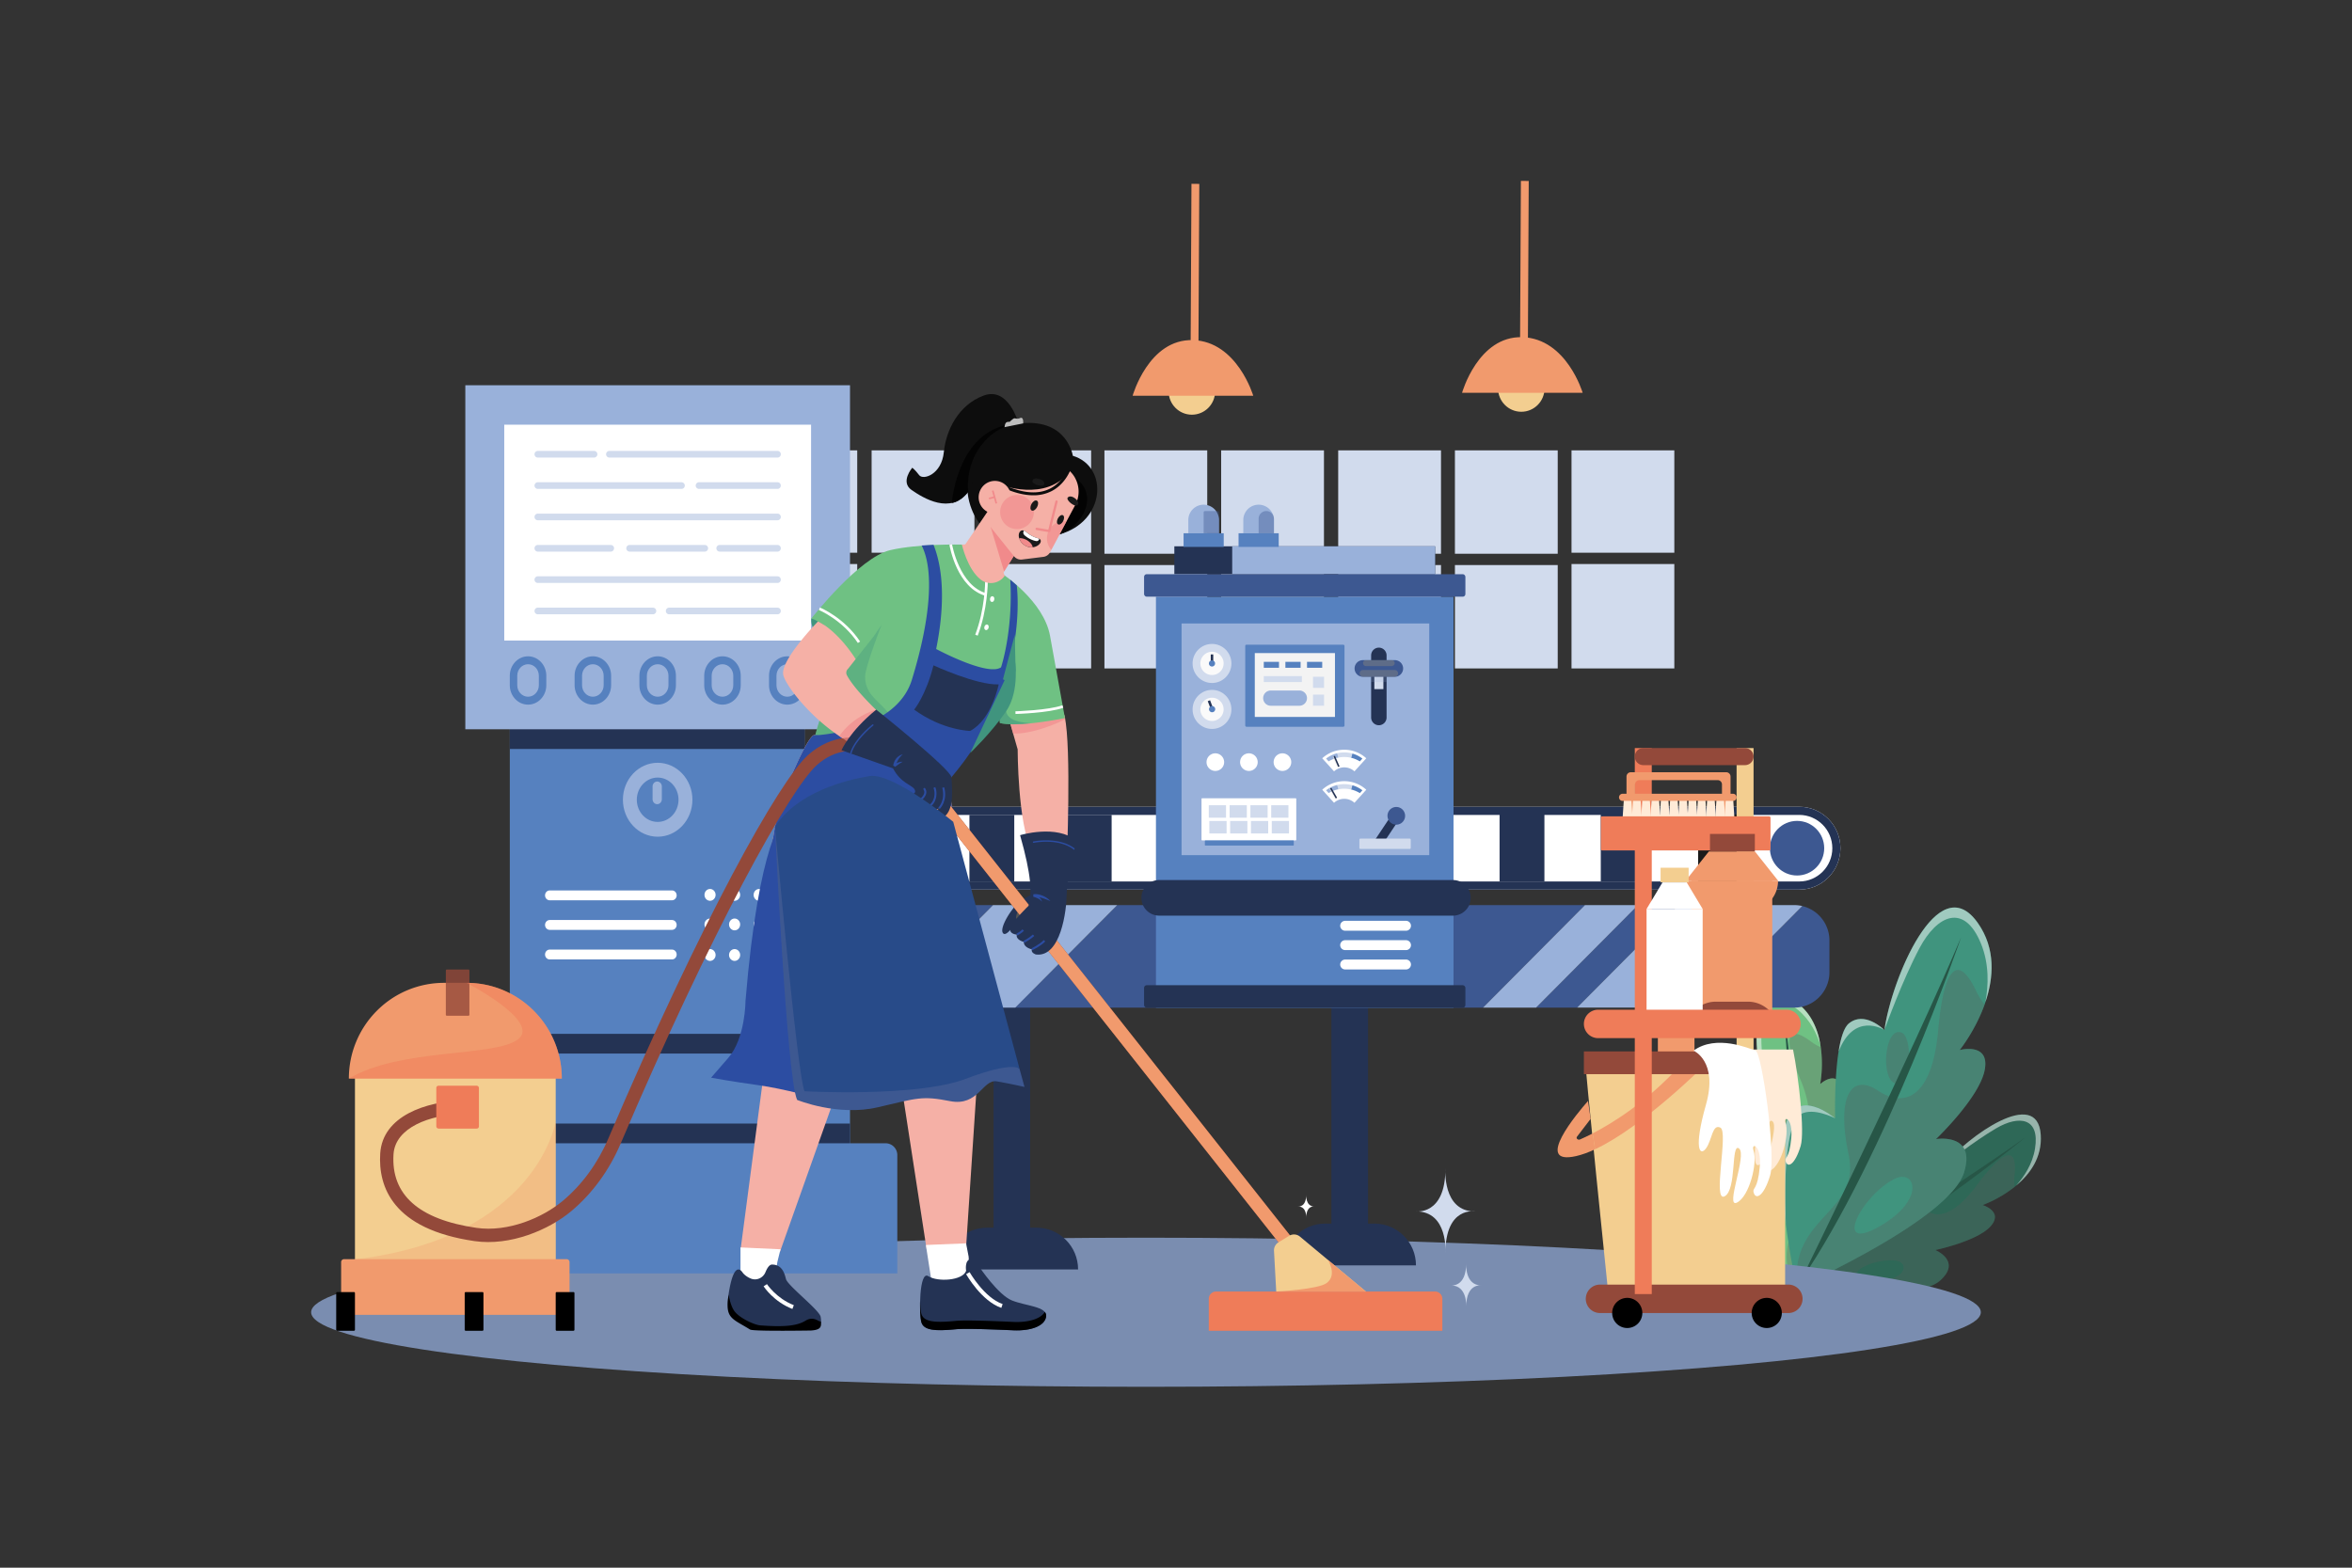 <?xml version="1.0" encoding="utf-8"?>
<svg xmlns="http://www.w3.org/2000/svg" viewBox="0 0 4680 3120">
  <rect x="0" y="0" width="4680" height="3120" fill="#333333" stroke="none"/>
  <g data-name="10">
    <rect data-name="10" fill="#fff" height="3120" opacity="0" width="4680"/>
    <path d="M3607.36,2478.15c-14,31-25.73,61.65-33.39,84.68,0,0,233.5,32.32,286.11-14,44.27-39-9.22-61-9.22-61s82.91-17.33,109.76-47c26.24-29-13.6-41.89-15.51-42.53a244.13,244.13,0,0,0,63.56-36.19c.92-.81,1.89-1.59,2.85-2.38,27.39-22.75,52.14-56.12,49.14-101.19-6.43-97-145.72,4-191.25,59.35a.85.85,0,0,0-.15.13.24.24,0,0,1-.05-.09c-.63-2.58-10-38-37.79-34.37-9.11,1.15-21.14,12-33.31,26.3-26.3,30.8-53.28,77.64-53.28,77.64l0-.06c-.83-2.54-22.73-66.74-63.14-30.23C3656.5,2379.9,3629.23,2429.52,3607.36,2478.15Z" fill="#2e6857"/>
    <path d="M3574,2562.83s233.5,32.32,286.11-14c44.27-39-9.22-61-9.22-61s82.91-17.33,109.76-47c26.24-29-13.6-41.89-15.51-42.53a244.13,244.13,0,0,0,63.56-36.19,88.2,88.2,0,0,1-.18-22.86c5.82-54.44-17.15-58.22-74.58,19s-98.46,68.65-117.12,27.91-53.94-25.63-82.51,55S3618.51,2470,3574,2562.83Zm197.67-54c30.77,3.83,19.26,45.22-49.44,39.21S3724.8,2503,3771.64,2508.85Z" fill="#5c5c5c" opacity=".3" style="mix-blend-mode:multiply"/>
    <path d="M3887.84,2333.53c11,13.42-26.5,72.07-44,57.69S3871.3,2313.38,3887.84,2333.53Z" fill="#5c5c5c" opacity=".3" style="mix-blend-mode:multiply"/>
    <path d="M3869.41,2317.85c3.4-2.71,58.41-46.41,102.65-72.32,45.68-26.71,87.23-21.08,77.19,40.52-5,31-22,56.25-37.73,73.64,27.39-22.75,52.14-56.12,49.14-101.19C4054.23,2161.47,3914.94,2262.49,3869.41,2317.85Z" fill="#fff" opacity=".5"/>
    <path d="M3831.42,2283.52c-9.11,1.15-21.14,12-33.31,26.3,47.69-36.21,69.84,5.59,71.1,8.07C3868.58,2315.31,3859.21,2279.91,3831.42,2283.52Z" fill="#fff" opacity=".5"/>
    <path d="M3607.36,2478.15c40.76-73.52,79-122.24,99.26-121.32s37.41,29.43,38.19,30.57c-.83-2.54-22.73-66.74-63.14-30.23C3656.5,2379.9,3629.23,2429.52,3607.36,2478.15Z" fill="#fff" opacity=".5"/>
    <path d="M4030.17,2263.49s-253.12,208-447.08,294C3583.09,2557.49,3888.3,2365,4030.17,2263.49Z" fill="#275647"/>
    <path d="M3519.5,2491c19.55,27.82,39.85,53.52,55.72,71.82,0,0,145.85-186.25,132.7-255.36-11.07-58.15-57-22.86-57-22.86s27.08-80.71,15.24-119c-11.57-37.42-42.81-9.39-44.32-8.06a247.38,247.38,0,0,0,1.12-73.45c-.22-1.21-.41-2.45-.6-3.68-5.65-35.27-21.75-73.63-61.92-93.83-86.45-43.51-70.29,128.45-45.86,196a.74.74,0,0,0,0,.19.14.14,0,0,1-.1,0c-2.53-.76-37.63-10.54-48.59,15.4-3.62,8.49-.43,24.41,5.7,42.2,13.11,38.41,39.63,85.52,39.63,85.52l-.07,0c-2.59-.56-68.72-14-57.87,39.5C3460.11,2398.69,3488.86,2447.45,3519.5,2491Z" fill="#6fc183"/>
    <path d="M3575.22,2562.84s145.85-186.25,132.7-255.36c-11.07-58.15-57-22.86-57-22.86s27.08-80.71,15.24-119c-11.57-37.42-42.81-9.39-44.32-8.06a247.38,247.38,0,0,0,1.12-73.45,87.78,87.78,0,0,1-19.7-11.41c-43.73-32.59-58.6-14.57-21.41,74.34s9.06,120.16-35.31,115.74-49.27,33.83,5.44,99.42S3518.13,2477.22,3575.22,2562.84Zm69.23-188.35c24.21-19.49,45.63,17.69-6.6,63S3607.56,2404.12,3644.45,2374.49Z" fill="#5c5c5c" opacity=".3" style="mix-blend-mode:multiply"/>
    <path d="M3537.38,2174.5c17.07-2.77,48.39,59.45,27.22,67.34S3511.73,2178.65,3537.38,2174.5Z" fill="#5c5c5c" opacity=".3" style="mix-blend-mode:multiply"/>
    <path d="M3514.6,2182.56c-.59-4.32-10.25-74.16-10.07-125.66.19-53.15,26-86.35,73.79-46.47,24,20,37.09,47.57,44.06,70-5.65-35.27-21.75-73.63-61.92-93.83C3474,1943.08,3490.17,2115,3514.6,2182.56Z" fill="#fff" opacity=".5"/>
    <path d="M3466,2198.15c-3.62,8.49-.43,24.41,5.7,42.2-6.92-59.68,40.12-57.76,42.89-57.6C3512,2182,3476.91,2172.21,3466,2198.15Z" fill="#fff" opacity=".5"/>
    <path d="M3519.5,2491c-42.43-72.56-64.86-130.39-53.83-147.49s44.17-17.58,45.54-17.68c-2.59-.56-68.72-14-57.87,39.5C3460.11,2398.69,3488.86,2447.45,3519.5,2491Z" fill="#fff" opacity=".5"/>
    <path d="M3549.32,2015.57s50.35,324.87,25.94,536.65C3575.26,2552.22,3564.56,2190,3549.32,2015.57Z" fill="#275647"/>
    <path d="M3553.5,2436.41c6.07,47.56,14.46,93,22.19,126.25,0,0,303.43-134.8,332.4-229.43,24.37-79.64-55.86-66.23-55.86-66.23s86.59-82.38,97-137.84c10.15-54.2-47.07-40.07-49.81-39.41,2.34-3,31.59-40.28,49.55-90.58.51-1.66,1.09-3.32,1.67-5,16.09-47.61,21.23-106-15.47-157.73-79-111.45-171.61,113.06-185.49,213.21a.82.82,0,0,0-.08.26.2.2,0,0,1-.13-.07c-2.65-2.62-39.87-38.06-70.5-13.09-10.08,8.16-16.54,30.06-20.59,56.25-8.88,56.45-6.8,132.61-6.8,132.61l-.07-.07c-2.86-2.42-76.24-63.05-97.84,10.71C3540.2,2282.22,3544,2361.91,3553.5,2436.41Z" fill="#40947e"/>
    <path d="M3575.69,2562.66s303.43-134.8,332.4-229.43c24.37-79.64-55.86-66.23-55.86-66.23s86.59-82.38,97-137.84c10.15-54.2-47.07-40.07-49.81-39.41,2.34-3,31.59-40.28,49.55-90.58a123.8,123.8,0,0,1-17-27.25c-33-69.53-63.3-57-75.36,78.21s-67.52,155.4-119.79,120.47-83.43,9.37-58.42,127.21S3560.85,2418.34,3575.69,2562.66Zm193-215.88c43-22.31,64.34,41.14-29.32,94.22S3703.28,2380.67,3768.71,2346.78Z" fill="#5c5c5c" opacity=".3" style="mix-blend-mode:multiply"/>
    <path d="M3783.25,2054.77c23,7.88,21.19,106-10.3,101.78S3748.65,2042.92,3783.25,2054.77Z" fill="#5c5c5c" opacity=".3" style="mix-blend-mode:multiply"/>
    <path d="M3749.66,2049.68c2.09-5.77,35.87-99,69.85-162.9,35.1-66,89-90.08,122.22-8.83,16.7,40.83,14.91,83.75,8.89,116.25,16.09-47.61,21.23-106-15.47-157.73C3856.2,1725,3763.54,1949.53,3749.66,2049.68Z" fill="#fff" opacity=".5"/>
    <path d="M3679,2036.78c-10.08,8.16-16.54,30.06-20.59,56.25,30.53-78.79,87.76-45.19,91.09-43.16C3746.8,2047.25,3709.58,2011.81,3679,2036.78Z" fill="#fff" opacity=".5"/>
    <path d="M3553.5,2436.41c-5.18-118.35,4.86-205.13,29.79-219.08s66.43,7.45,68.2,8.24c-2.86-2.42-76.24-63.05-97.84,10.71C3540.2,2282.22,3544,2361.91,3553.5,2436.41Z" fill="#fff" opacity=".5"/>
    <path d="M3902.3,1865.1s-150.4,437.3-319.6,684.38C3582.7,2549.48,3806.89,2092.07,3902.3,1865.1Z" fill="#275647"/>
    <ellipse cx="2280.28" cy="2611.63" fill="#7a8db0" rx="1661.18" ry="148.37"/>
    <rect fill="#d1dbed" height="203.71" width="204.55" x="3126.99" y="896.31"/>
    <rect fill="#d1dbed" height="207.8" width="204.55" x="3126.99" y="1122.52"/>
    <rect fill="#d1dbed" height="205.75" width="204.55" x="2895" y="896.31"/>
    <rect fill="#d1dbed" height="205.75" width="204.55" x="2895" y="1124.57"/>
    <rect fill="#d1dbed" height="205.75" width="204.55" x="2662.75" y="896.31"/>
    <rect fill="#d1dbed" height="205.75" width="204.55" x="2662.75" y="1124.57"/>
    <rect fill="#d1dbed" height="205.75" width="204.55" x="2429.86" y="896.31"/>
    <rect fill="#ccc" height="205.75" width="204.55" x="2429.86" y="1124.57"/>
    <rect fill="#d1dbed" height="205.75" width="204.55" x="2197.61" y="896.31"/>
    <rect fill="#d1dbed" height="205.75" width="204.55" x="2197.61" y="1124.57"/>
    <rect fill="#d1dbed" height="203.71" width="204.55" x="1966.6" y="896.31"/>
    <rect fill="#d1dbed" height="207.8" width="204.55" x="1966.6" y="1122.52"/>
    <rect fill="#d1dbed" height="203.71" width="204.55" x="1734.35" y="896.31"/>
    <rect fill="#ccc" height="207.8" width="204.55" x="1734.35" y="1122.52"/>
    <rect fill="#d1dbed" height="203.71" width="204.55" x="1501.16" y="896.31"/>
    <rect fill="#d1dbed" height="207.8" width="204.55" x="1501.16" y="1122.52"/>
    <g data-name="5">
      <rect fill="#5681bf" height="1135.87" width="586.54" x="1014.43" y="1029.6"/>
      <rect fill="#243354" height="107.9" width="586.54" x="1014.43" y="2057.57"/>
      <path d="M1691.34,2189.93v132.48H925.89V2189.93c0-51.43,39.2-93.12,87.56-93.12h590.34C1652.15,2096.81,1691.34,2138.5,1691.34,2189.93Z" fill="#5681bf"/>
      <rect fill="#243354" height="86.32" width="765.45" x="925.89" y="2236.1"/>
      <path d="M855.29,2275.33H1762a23.46,23.46,0,0,1,23.46,23.46v235.5a0,0,0,0,1,0,0H831.83a0,0,0,0,1,0,0v-235.5A23.46,23.46,0,0,1,855.29,2275.33Z" fill="#5681bf"/>
      <rect fill="#243354" height="461.02" width="586.54" x="1014.43" y="1029.6"/>
      <rect fill="#99b1da" height="684.66" width="765.45" x="925.89" y="766.72"/>
      <rect fill="#fff" height="429.63" width="610.52" x="1003.36" y="845.19"/>
      <path d="M1547.48,910.66H1212.17a6.63,6.63,0,0,1,0-13.23h335.31a6.63,6.63,0,0,1,0,13.23Z" fill="#d1dbed"/>
      <path d="M1182.44,910.66H1069.76a6.63,6.63,0,0,1,0-13.23h112.68a6.63,6.63,0,0,1,0,13.23Z" fill="#d1dbed"/>
      <path d="M1547.48,973h-157a6.63,6.63,0,0,1,0-13.23h157a6.63,6.63,0,0,1,0,13.23Z" fill="#d1dbed"/>
      <path d="M1356.44,973H1069.76a6.63,6.63,0,0,1,0-13.23h286.68a6.63,6.63,0,0,1,0,13.23Z" fill="#d1dbed"/>
      <path d="M1547.48,1035.43H1069.76a6.63,6.63,0,0,1,0-13.23h477.72a6.63,6.63,0,0,1,0,13.23Z" fill="#d1dbed"/>
      <path d="M1547.48,1097.81H1431.63a6.63,6.63,0,0,1,0-13.23h115.85a6.63,6.63,0,0,1,0,13.23Z" fill="#d1dbed"/>
      <path d="M1402.78,1097.81H1252.39a6.63,6.63,0,0,1,0-13.23h150.39a6.63,6.63,0,0,1,0,13.23Z" fill="#d1dbed"/>
      <path d="M1215.67,1097.81H1069.76a6.63,6.63,0,0,1,0-13.23h145.91a6.63,6.63,0,0,1,0,13.23Z" fill="#d1dbed"/>
      <path d="M1547.48,1160.2H1069.76a6.63,6.63,0,0,1,0-13.23h477.72a6.63,6.63,0,0,1,0,13.23Z" fill="#d1dbed"/>
      <path d="M1547.48,1222.58h-216.4a6.63,6.63,0,0,1,0-13.23h216.4a6.63,6.63,0,0,1,0,13.23Z" fill="#d1dbed"/>
      <path d="M1299.6,1222.58H1069.76a6.63,6.63,0,0,1,0-13.23H1299.6a6.63,6.63,0,0,1,0,13.23Z" fill="#d1dbed"/>
      <path d="M1308.62,1665.22c-38.14,0-69.17-33-69.17-73.57s31-73.57,69.17-73.57,69.17,33,69.17,73.57S1346.76,1665.22,1308.62,1665.22Zm0-117.71c-22.88,0-41.5,19.8-41.5,44.14s18.62,44.14,41.5,44.14,41.5-19.8,41.5-44.14S1331.5,1547.51,1308.62,1547.51Z" fill="#99b1da"/>
      <path d="M1307.7,1600.48c-5.1,0-9.22-4.39-9.22-9.81v-25.5c0-5.42,4.12-9.81,9.22-9.81s9.22,4.39,9.22,9.81v25.5C1316.92,1596.09,1312.79,1600.48,1307.7,1600.48Z" fill="#99b1da"/>
      <path d="M1050.72,1402.38c-20,0-36.33-17.34-36.33-38.64v-18.93c0-21.3,16.3-38.64,36.33-38.64s36.33,17.34,36.33,38.64v18.93C1087.05,1385,1070.75,1402.38,1050.72,1402.38Zm0-80.44c-11.85,0-21.5,10.26-21.5,22.87v18.93c0,12.61,9.65,22.87,21.5,22.87s21.5-10.26,21.5-22.87v-18.93C1072.22,1332.2,1062.58,1321.94,1050.72,1321.94Z" fill="#5681bf"/>
      <path d="M1179.67,1402.38c-20,0-36.33-17.34-36.33-38.64v-18.93c0-21.3,16.3-38.64,36.33-38.64s36.33,17.34,36.33,38.64v18.93C1216,1385,1199.7,1402.38,1179.67,1402.38Zm0-80.44c-11.85,0-21.5,10.26-21.5,22.87v18.93c0,12.61,9.65,22.87,21.5,22.87s21.5-10.26,21.5-22.87v-18.93C1201.17,1332.2,1191.53,1321.94,1179.67,1321.94Z" fill="#5681bf"/>
      <path d="M1308.62,1402.38c-20,0-36.33-17.34-36.33-38.64v-18.93c0-21.3,16.3-38.64,36.33-38.64s36.33,17.34,36.33,38.64v18.93C1345,1385,1328.65,1402.38,1308.62,1402.38Zm0-80.44c-11.86,0-21.5,10.26-21.5,22.87v18.93c0,12.61,9.64,22.87,21.5,22.87s21.5-10.26,21.5-22.87v-18.93C1330.12,1332.2,1320.48,1321.94,1308.62,1321.94Z" fill="#5681bf"/>
      <path d="M1437.57,1402.38c-20,0-36.33-17.34-36.33-38.64v-18.93c0-21.3,16.3-38.64,36.33-38.64s36.33,17.34,36.33,38.64v18.93C1473.9,1385,1457.6,1402.38,1437.57,1402.38Zm0-80.44c-11.86,0-21.5,10.26-21.5,22.87v18.93c0,12.61,9.64,22.87,21.5,22.87s21.5-10.26,21.5-22.87v-18.93C1459.07,1332.2,1449.42,1321.94,1437.57,1321.94Z" fill="#5681bf"/>
      <path d="M1566.52,1402.38c-20,0-36.33-17.34-36.33-38.64v-18.93c0-21.3,16.3-38.64,36.33-38.64s36.33,17.34,36.33,38.64v18.93C1602.85,1385,1586.55,1402.38,1566.52,1402.38Zm0-80.44c-11.86,0-21.5,10.26-21.5,22.87v18.93c0,12.61,9.64,22.87,21.5,22.87s21.5-10.26,21.5-22.87v-18.93C1588,1332.2,1578.37,1321.94,1566.52,1321.94Z" fill="#5681bf"/>
      <path d="M1337.21,1791.75H1093.74c-5.09,0-9.22-4.39-9.22-9.81s4.13-9.81,9.22-9.81h243.47c5.09,0,9.22,4.39,9.22,9.81S1342.3,1791.75,1337.21,1791.75Z" fill="#fff"/>
      <path d="M1337.21,1850.6H1093.74c-5.09,0-9.22-4.39-9.22-9.8s4.13-9.81,9.22-9.81h243.47c5.09,0,9.22,4.39,9.22,9.81S1342.3,1850.6,1337.21,1850.6Z" fill="#fff"/>
      <path d="M1337.21,1909.46H1093.74c-5.09,0-9.22-4.39-9.22-9.81s4.13-9.81,9.22-9.81h243.47c5.09,0,9.22,4.39,9.22,9.81S1342.3,1909.46,1337.21,1909.46Z" fill="#fff"/>
      <path d="M1423.9,1900.63c0,6.5-5,11.77-11.07,11.77s-11.07-5.27-11.07-11.77,5-11.77,11.07-11.77S1423.9,1894.13,1423.9,1900.63Z" fill="#fff"/>
      <path d="M1472.78,1900.63c0,6.5-5,11.77-11.07,11.77s-11.07-5.27-11.07-11.77,5-11.77,11.07-11.77S1472.78,1894.13,1472.78,1900.63Z" fill="#fff"/>
      <path d="M1521.65,1900.63c0,6.5-5,11.77-11.06,11.77s-11.07-5.27-11.07-11.77,5-11.77,11.07-11.77S1521.65,1894.13,1521.65,1900.63Z" fill="#080808"/>
      <ellipse cx="1412.83" cy="1839.82" fill="#fff" rx="11.07" ry="11.77"/>
      <path d="M1472.78,1839.82c0,6.5-5,11.77-11.07,11.77s-11.07-5.27-11.07-11.77,5-11.78,11.07-11.78S1472.78,1833.31,1472.78,1839.82Z" fill="#fff"/>
      <ellipse cx="1510.59" cy="1839.82" fill="#fff" rx="11.07" ry="11.77"/>
      <ellipse cx="1412.83" cy="1780.96" fill="#fff" rx="11.07" ry="11.77"/>
      <path d="M1472.78,1781c0,6.5-5,11.77-11.07,11.77s-11.07-5.27-11.07-11.77,5-11.77,11.07-11.77S1472.78,1774.46,1472.78,1781Z" fill="#fff"/>
      <ellipse cx="1510.59" cy="1780.96" fill="#fff" rx="11.07" ry="11.77"/>
    </g>
    <path d="M3203.43,2501.9h263.63c0-45.89-37-83.1-82.61-83.1h-98.4c-45.63,0-82.62,37.21-82.62,83.1Z" fill="#1a1a1a"/>
    <rect fill="#f19a6d" height="72.83" transform="rotate(-90 3335.245 2138.505)" width="667.73" x="3001.38" y="2102.09"/>
    <path d="M2553.87,2518.3H2817.5c0-45.89-37-83.1-82.61-83.1h-98.41c-45.62,0-82.61,37.21-82.61,83.1Z" fill="#243354"/>
    <rect fill="#243354" height="72.83" transform="rotate(-90 2685.685 2154.905)" width="667.73" x="2351.82" y="2118.49"/>
    <path d="M1881.54,2526.44h263.63c0-45.9-37-83.1-82.61-83.1h-98.4c-45.63,0-82.62,37.2-82.62,83.1Z" fill="#243354"/>
    <rect fill="#243354" height="72.83" transform="rotate(-90 2013.355 2163.035)" width="667.73" x="1679.49" y="2126.62"/>
    <path d="M3580.12,1770.5H1617.45c-45.25,0-81.94-36.9-81.94-82.42h0c0-45.53,36.69-82.43,81.94-82.43H3580.12c45.26,0,81.94,36.9,81.94,82.43h0C3662.06,1733.6,3625.38,1770.5,3580.12,1770.5Z" fill="#fff"/>
    <path d="M3580.12,1621.84c36.31,0,65.85,29.71,65.85,66.24s-29.54,66.23-65.85,66.23H1617.45c-36.3,0-65.84-29.71-65.84-66.24s29.54-66.23,65.84-66.23Zm0-16.19H1617.45c-45.25,0-81.94,36.9-81.94,82.42h0c0,45.52,36.69,82.42,81.94,82.42H3580.12c45.26,0,81.94-36.9,81.94-82.42h0c0-45.52-36.68-82.42-81.94-82.42Z" fill="#243354"/>
    <ellipse cx="1618.66" cy="1688.08" fill="#b6b6b6" rx="54.02" ry="54.34"/>
    <ellipse cx="3575.79" cy="1688.08" fill="#3d5891" rx="54.02" ry="54.34"/>
    <rect fill="#243354" height="133.09" width="89.22" x="2983.85" y="1620.97"/>
    <rect fill="#243354" height="133.09" width="89.22" x="3185.23" y="1620.97"/>
    <rect fill="#1a1a1a" height="133.09" width="89.22" x="3378.97" y="1620.97"/>
    <rect fill="#1a1a1a" height="133.09" width="89.22" x="1727.57" y="1621.77"/>
    <rect fill="#243354" height="133.09" width="89.22" x="1928.96" y="1621.77"/>
    <rect fill="#243354" height="133.09" width="89.22" x="2122.7" y="1621.77"/>
    <polygon fill="#3d5891" points="2223.09 1801.33 2020.26 2005.36 2950.9 2005.36 3153.74 1801.33 2223.09 1801.33"/>
    <polygon fill="#3d5891" points="1894.34 1801.33 1691.51 2005.36 1773.1 2005.36 1975.93 1801.33 1894.34 1801.33"/>
    <path d="M3586.19,1803.22l-201,202.14h184.88c38.73,0,70.13-31.58,70.13-70.54v-62.94A70.47,70.47,0,0,0,3586.19,1803.22Z" fill="#3d5891"/>
    <path d="M1605.65,1801.33c-38.74,0-70.14,31.59-70.14,70.55v62.94a70.49,70.49,0,0,0,52.62,68.32l200.63-201.81Z" fill="#636363"/>
    <polygon fill="#3d5891" points="3259.32 1801.33 3056.49 2005.36 3138.07 2005.36 3340.91 1801.33 3259.32 1801.33"/>
    <polygon fill="#99b1da" points="1975.93 1801.33 1773.1 2005.36 2020.26 2005.36 2223.09 1801.33 1975.93 1801.33"/>
    <path d="M1788.76,1801.33l-200.63,201.81a69.81,69.81,0,0,0,17.52,2.22h85.86l202.83-204Z" fill="#b8b8b8"/>
    <path d="M3570.11,1801.33h-229.2l-202.84,204h247.16l201-202.14A69.8,69.8,0,0,0,3570.11,1801.33Z" fill="#99b1da"/>
    <polygon fill="#99b1da" points="3153.74 1801.33 2950.9 2005.36 3056.49 2005.36 3259.32 1801.33 3153.74 1801.33"/>
    <rect fill="#243354" height="55.49" width="518.88" x="2336.71" y="1087.25"/>
    <rect fill="#99b1da" height="55.43" width="403.76" x="2451.84" y="1087.25"/>
    <rect fill="#5681bf" height="818.08" width="592.1" x="2300.1" y="1187.52"/>
    <rect fill="#243354" height="44.79" rx="5.15" width="639.34" x="2276.48" y="1960.73"/>
    <rect fill="#3d5891" height="44.79" rx="5.15" width="639.34" x="2276.48" y="1142.74"/>
    <rect fill="#99b1da" height="461.07" width="492.86" x="2351.08" y="1240.83"/>
    <path d="M2891.13,1822.3H2306.45a35.32,35.32,0,0,1-35.22-35.42h0a35.32,35.32,0,0,1,35.22-35.43h584.68a35.32,35.32,0,0,1,35.22,35.43h0A35.32,35.32,0,0,1,2891.13,1822.3Z" fill="#243354"/>
    <path d="M2797.72,1929.41H2676.54a9.86,9.86,0,0,1-9.8-9.86h0a9.86,9.86,0,0,1,9.8-9.86h121.18a9.86,9.86,0,0,1,9.8,9.86h0A9.86,9.86,0,0,1,2797.72,1929.41Z" fill="#fff"/>
    <path d="M2797.72,1890.87H2676.54a9.86,9.86,0,0,1-9.8-9.86h0a9.86,9.86,0,0,1,9.8-9.86h121.18a9.86,9.86,0,0,1,9.8,9.86h0A9.86,9.86,0,0,1,2797.72,1890.87Z" fill="#fff"/>
    <path d="M2797.72,1852.33H2676.54a9.86,9.86,0,0,1-9.8-9.86h0a9.86,9.86,0,0,1,9.8-9.86h121.18a9.86,9.86,0,0,1,9.8,9.86h0A9.86,9.86,0,0,1,2797.72,1852.33Z" fill="#fff"/>
    <path d="M2425.52,1061.28v-26.35a30.5,30.5,0,1,0-61,0v26.35Z" fill="#99b1da"/>
    <rect fill="#3d5891" height="57.8" opacity=".4" rx="2.66" width="30.5" x="2395.02" y="1017.07"/>
    <rect fill="#5681bf" height="27.19" width="79.9" x="2355.07" y="1061.28"/>
    <path d="M2534.93,1061.28v-26.35a30.5,30.5,0,1,0-61,0v26.35Z" fill="#99b1da"/>
    <path d="M2519.68,1074.87h0a15.34,15.34,0,0,1-15.25-15.34v-27.12a15.34,15.34,0,0,1,15.25-15.34h0a15.34,15.34,0,0,1,15.25,15.34v27.12A15.34,15.34,0,0,1,2519.68,1074.87Z" fill="#3d5891" opacity=".4"/>
    <rect fill="#5681bf" height="27.19" width="79.9" x="2464.48" y="1061.28"/>
    <path d="M2435.81,1516.88a17.53,17.53,0,1,1-17.53-17.63A17.58,17.58,0,0,1,2435.81,1516.88Z" fill="#fff"/>
    <path d="M2502.58,1516.88a17.53,17.53,0,1,1-17.53-17.63A17.58,17.58,0,0,1,2502.58,1516.88Z" fill="#fff"/>
    <path d="M2569.34,1516.88a17.53,17.53,0,1,1-17.52-17.63A17.57,17.57,0,0,1,2569.34,1516.88Z" fill="#fff"/>
    <path d="M2695.08,1535.13a30,30,0,0,0-40.6,0l-23.53-26a64.85,64.85,0,0,1,87.66,0Z" fill="#fff"/>
    <path d="M2695.08,1597.71a30,30,0,0,0-40.6,0l-23.53-26a64.85,64.85,0,0,1,87.66,0Z" fill="#fff"/>
    <rect fill="#fff" height="83.98" rx="1.29" width="188.57" x="2390.77" y="1588.65"/>
    <rect fill="#d1dbed" height="24.81" width="34.29" x="2405.25" y="1602.57"/>
    <rect fill="#d1dbed" height="24.81" width="34.29" x="2529.44" y="1602.57"/>
    <rect fill="#d1dbed" height="24.81" width="34.29" x="2406.37" y="1633.91"/>
    <rect fill="#d1dbed" height="24.81" width="34.29" x="2446.65" y="1602.57"/>
    <rect fill="#d1dbed" height="24.81" width="34.29" x="2488.04" y="1602.57"/>
    <rect fill="#d1dbed" height="24.81" width="34.29" x="2447.77" y="1633.91"/>
    <rect fill="#d1dbed" height="24.81" width="34.29" x="2489.16" y="1633.91"/>
    <rect fill="#d1dbed" height="24.81" rx=".04" width="34.29" x="2530.56" y="1633.91"/>
    <rect fill="#5681bf" height="10.22" rx=".95" width="176.93" x="2397.45" y="1672.63"/>
    <rect fill="#5681bf" height="163.36" rx="2.4" width="197.5" x="2477.79" y="1283.04"/>
    <polygon fill="#f3f3f3" points="2656.31 1426.83 2496.78 1426.83 2496.78 1299.77 2496.78 1299.77 2656.31 1299.77 2656.31 1426.83"/>
    <rect fill="#5681bf" height="11.83" width="30.26" x="2514.68" y="1317.18"/>
    <rect fill="#5681bf" height="11.83" width="30.26" x="2557.68" y="1317.18"/>
    <rect fill="#d1dbed" height="11.83" width="75.75" x="2514.68" y="1345.55"/>
    <rect fill="#5681bf" height="11.83" width="30.26" x="2600.69" y="1317.18"/>
    <rect fill="#d1dbed" height="22.12" width="21.99" x="2612.66" y="1346.81"/>
    <rect fill="#d1dbed" height="22.12" width="21.99" x="2612.66" y="1382.44"/>
    <path d="M2585.57,1404.57H2528.5a15.16,15.16,0,0,1-15.07-15.16h0a15.16,15.16,0,0,1,15.07-15.16h57.07a15.17,15.17,0,0,1,15.08,15.16h0A15.17,15.17,0,0,1,2585.57,1404.57Z" fill="#99b1da"/>
    <ellipse cx="2411.63" cy="1320.41" fill="#d1dbed" rx="38.64" ry="38.87"/>
    <path d="M2434.77,1320.41a23.14,23.14,0,1,1-23.14-23.28A23.21,23.21,0,0,1,2434.77,1320.41Z" fill="#fafafa"/>
    <rect fill="#243354" height="22.8" width="4.98" x="2409.15" y="1302.45"/>
    <path d="M2417.77,1320.41a6.14,6.14,0,1,1-6.14-6.18A6.15,6.15,0,0,1,2417.77,1320.41Z" fill="#5681bf"/>
    <ellipse cx="2411.63" cy="1411.86" fill="#d1dbed" rx="38.64" ry="38.87"/>
    <path d="M2434.77,1411.86a23.14,23.14,0,1,1-23.14-23.27A23.21,23.21,0,0,1,2434.77,1411.86Z" fill="#fafafa"/>
    <path d="M2743.65,1443.37h0a15.45,15.45,0,0,1-15.36-15.45V1304.35a15.45,15.45,0,0,1,15.36-15.45h0a15.45,15.45,0,0,1,15.36,15.45v123.57A15.45,15.45,0,0,1,2743.65,1443.37Z" fill="#243354"/>
    <rect fill="#d1dbed" height="42.44" width="18.03" x="2734.64" y="1329.01"/>
    <path d="M2775.48,1346.92h-63.66a16.56,16.56,0,0,1-16.46-16.56h0a16.57,16.57,0,0,1,16.46-16.57h63.66a16.57,16.57,0,0,1,16.46,16.57h0A16.56,16.56,0,0,1,2775.48,1346.92Z" fill="#3d5891"/>
    <path d="M2775.16,1346.92h-63a6.74,6.74,0,0,1-6.7-6.74h0a6.74,6.74,0,0,1,6.7-6.73h63a6.74,6.74,0,0,1,6.7,6.73h0A6.74,6.74,0,0,1,2775.16,1346.92Z" fill="gray" opacity=".5" style="mix-blend-mode:multiply"/>
    <path d="M2769.29,1325.57H2718a5.89,5.89,0,0,1-5.85-5.89h0a5.89,5.89,0,0,1,5.85-5.89h51.28a5.89,5.89,0,0,1,5.85,5.89h0A5.89,5.89,0,0,1,2769.29,1325.57Z" fill="gray" opacity=".5" style="mix-blend-mode:screen"/>
    <rect fill="#99b1da" height="10.43" opacity=".18" width="30.71" x="2728.29" y="1346.92"/>
    <polygon fill="#243354" points="2735.41 1672.37 2749.83 1682.09 2783.06 1632.25 2768.65 1622.53 2735.41 1672.37"/>
    <path d="M2763.8,1613.82a17.69,17.69,0,0,0,4.79,24.46,17.46,17.46,0,0,0,24.32-4.82,17.69,17.69,0,0,0-4.8-24.46A17.46,17.46,0,0,0,2763.8,1613.82Z" fill="#3d5891"/>
    <polygon fill="#243354" points="2415.92 1414.95 2411.28 1416.75 2403.16 1395.46 2407.8 1393.67 2415.92 1414.95"/>
    <path d="M2417.61,1409.12a6.19,6.19,0,0,1-3.54,8,6.17,6.17,0,1,1,3.54-8Z" fill="#5681bf"/>
    <rect fill="#d1dbed" height="20.63" rx="1.92" width="102.19" x="2704.89" y="1668.97"/>
    <path d="M2688.66,1508.28l2.36-8.55a59.06,59.06,0,0,0-30.21-.64l2.38,8.64A59,59,0,0,1,2688.66,1508.28Z" fill="#d1dbed"/>
    <path d="M2663.19,1507.73l-2.38-8.64a59.49,59.49,0,0,0-22.16,10.62l5.06,5.59a59.35,59.35,0,0,1,17.1-7.15C2661.6,1508,2662.4,1507.89,2663.19,1507.73Z" fill="#99b1da"/>
    <path d="M2691,1508.79a59.64,59.64,0,0,1,14.82,6.52l5.07-5.6a59.4,59.4,0,0,0-19.89-10l-2.36,8.55C2689.45,1508.47,2690.25,1508.57,2691,1508.79Z" fill="#5681bf"/>
    <path d="M2688.66,1571.41l2.36-8.55a59.06,59.06,0,0,0-30.21-.64l2.38,8.64A59,59,0,0,1,2688.66,1571.41Z" fill="#d1dbed"/>
    <path d="M2663.19,1570.86l-2.38-8.64a59.49,59.49,0,0,0-22.16,10.62l5.06,5.59a59.35,59.35,0,0,1,17.1-7.15C2661.6,1571.09,2662.4,1571,2663.19,1570.86Z" fill="#99b1da"/>
    <path d="M2691,1571.92a59.64,59.64,0,0,1,14.82,6.52l5.07-5.6a59.58,59.58,0,0,0-19.89-10l-2.36,8.55C2689.45,1571.6,2690.25,1571.7,2691,1571.92Z" fill="#5681bf"/>
    <polygon fill="#e3e3e3" opacity=".62" points="2663.8 1525.92 2661.05 1527.13 2651.92 1506.17 2654.66 1504.96 2663.8 1525.92" style="mix-blend-mode:multiply"/>
    <polygon fill="#e3e3e3" opacity=".62" points="2659.13 1588.42 2656.53 1589.93 2645.16 1570.11 2647.75 1568.61 2659.13 1588.42" style="mix-blend-mode:multiply"/>
    <polygon fill="#243354" points="2660.55 1587.59 2657.95 1589.1 2646.58 1569.29 2649.18 1567.78 2660.55 1587.59"/>
    <polygon fill="#243354" points="2665.44 1525.19 2662.7 1526.4 2653.56 1505.45 2656.31 1504.24 2665.44 1525.19"/>
    <path d="M1893.11,1546.94l-36.48,19,35.16,22.37,47.13,383.64a1005.12,1005.12,0,0,1,7,152.56l-23.63,357.82-75.29,1.92s-3.21,2.34-3.26,1.64l-63.84-414.65-52.16-225.11-24.41,164.6a997.19,997.19,0,0,1-36,155.49L1551.89,2491.6l-78.14-6,53.49-406.2s-19.6-374.16,33.68-503c39.66-95.83,53.69-111.54,58.3-113.3l.11-.16h10.48Z" fill="#f5b0a6"/>
    <path d="M2935.07,2411s-59-10.75-59,83c0,0,6.39-83.35-59-83.15h0s59,8.8,59-84.93c0,0-6.38,85.3,59,85.11Z" fill="#d1dbed"/>
    <path d="M2947.93,2558.3s-30.52-5.56-30.52,42.91c0,0,3.31-43.11-30.51-43h0s30.51,4.55,30.51-43.92c0,0-3.3,44.12,30.52,44Z" fill="#d1dbed"/>
    <path d="M1079.89,2131.86a17.2,17.2,0,1,1,17.09-17.19A17.15,17.15,0,0,1,1079.89,2131.86Zm0-28.78a11.59,11.59,0,1,0,11.52,11.59A11.57,11.57,0,0,0,1079.89,2103.08Z" fill="#fff"/>
    <rect fill="#f3ce90" height="468.28" width="399.45" x="706.3" y="2114.84"/>
    <path d="M2053.47,1779.55a200.62,200.62,0,0,0-25.72,16.43c-14.26,10.6-39.34,49.92-32.21,60.83s29.39-26.34,29.39-26.34l45.68-35.94Z" fill="#243354"/>
    <path d="M1614.31,1231.08a36.84,36.84,0,0,0,7.75,25.45c9.53,12.22,24.54-28.76,24.54-28.76Z" fill="#40947e"/>
    <path d="M2004.06,1418.54l20.87,72.85s0,147.62,28.31,202.64l69.3,25s9.72-231.62-4-292.61C2107.69,1378.39,2004.06,1418.54,2004.06,1418.54Z" fill="#f5b0a6"/>
    <path d="M2047,1801.34s4.42-6.07-9,0-18.23,25.24-15.62,27.18S2045.08,1808.38,2047,1801.34Z" fill="#545454"/>
    <path d="M2118.51,1426.38c-10.82-48-114.45-7.84-114.45-7.84l11.85,41.39c38.15,1.38,90.22-20.82,103.66-28.83C2118.78,1424.53,2119.57,1431.1,2118.51,1426.38Z" fill="#f18a8b" opacity=".64"/>
    <path d="M2119,1429.09s-33.36,7-68.13,10.47h-.11c-22.81,2.31-46.21,3.09-61.24-.6l-6.22-64.8-28.18,38.77-89.23,122.9-254.21,19.07,39.83-110.83c29.44,22.45,62.69,42.86,95,54.82l38-47.93s-75.31-64.81-97.9-104.58l10.56-29.39s-27.14-59.22-69.57-80.18c-2.78-1.35-8.37-4.92-13.3-5.74,0,0,95.27-121.9,157.29-136.24,56.61-13.11,142.4-11,142.4-11l80.71,58.47s82,53.67,94.6,122.83S2119,1429.09,2119,1429.09Z" fill="#6fc183"/>
    <path d="M1784.5,1451l-38,47.93c-32.32-12-65.57-32.37-95-54.82l35.1-97.69C1709.19,1386.15,1784.5,1451,1784.5,1451Z" fill="#fff"/>
    <path d="M1105.75,2231.66v282.43l-113.06,43.79s-170-2.08-286.39-10v-41.49c1.06-.11,2.07-.27,3.13-.38C1069.43,2461.89,1105.75,2231.66,1105.75,2231.66Z" fill="#f19a6d" opacity=".29"/>
    <polygon fill="#fff" points="1553.06 2486.31 1546.83 2511.47 1544.61 2524.69 1522.06 2570.35 1500.55 2565.62 1488.26 2562.9 1487.37 2561.26 1473.41 2534.86 1473.41 2482.64 1553.06 2486.31"/>
    <path d="M2050.75,1439.56c-22.81,2.31-46.21,3.09-61.24-.6l-6.22-64.8-28.18,38.77-3.92-10.13,63.31-102.12c-1.89,37.23-13.53,89.29-13.53,105.49C2001,1425.25,2008.47,1435.83,2050.75,1439.56Z" fill="#40947e" opacity=".57"/>
    <polygon fill="#fff" points="1853.49 2549.71 1844.26 2490.5 1842.35 2477.74 1922.29 2474.49 1927.4 2500.98 1929.5 2541.16 1882.81 2562.72 1853.49 2549.71"/>
    <path d="M1945.45,1265.07l-4.94-1.92c19.54-50.79,19.72-105,19.72-105.56h5.3C1965.53,1158.14,1965.34,1213.36,1945.45,1265.07Z" fill="#fff"/>
    <path d="M1748.55,1264.51l-2.93,140.15-1.33,64.1-.74,34.63s-97.41,54.53-127,38c-5.11-2.87-6.56-12-5.41-25.29,4-46.66,39.8-143.72,58.46-191.8,6.74-17.32,11.26-28.27,11.26-28.27l60.79-28.31,5.23-2.45Z" fill="#6fc183"/>
    <path d="M1791.94,1451.78l-47.65,17-133.18,47.37c4-46.66,39.8-143.72,58.46-191.8l33-12.55,35.75-45.12,15.89-23.37c-.08.41-32.85,84.2-32.85,103.09,0,33.33,22.94,45.57,40.79,65.95C1783.32,1436.5,1791.94,1451.78,1791.94,1451.78Z" fill="#40947e" opacity=".34"/>
    <path d="M1779.89,2071.21l-52.16-225.11-24.41,164.6a997.19,997.19,0,0,1-36,155.49Z" fill="#767676"/>
    <path d="M1527.24,2079.36s-19.6-374.16,33.68-503c39.66-95.83,53.69-111.54,58.3-113.3l.11-.16h10.48c33.58-3.09,157-20.3,184.66-110.11,39.14-127.31,43.27-220.58,19.44-267.14l23.62-1.38c22.29,55.61,20.7,131.57,5.24,207.37,0,0,102.47,55.13,129.11,36.44,0,0,24.25-71.92,18.37-174.41l12.82,11.3s27.7,197-130,381.93l-36.48,19,35.16,22.37,47.13,383.64a1005.12,1005.12,0,0,1,7,152.56Z" fill="#2c4da2"/>
    <path d="M1784.5,1451l-38,55.41a302.8,302.8,0,0,1-46.83-22.45c-10.67-6.19-21.18-13-31.37-20.08-5.7-4-11.33-8.08-16.81-12.29-50.35-38.43-89.41-90.39-93-108.79-5.74-28.71,66.94-103.68,69.13-106,42.43,21,75,75,75,75L1687.46,1331a10.52,10.52,0,0,0-2.37,12.62c.48.93,1,1.86,1.51,2.8,11.11,19.55,35,45.17,56.36,66.1a1.53,1.53,0,0,0,.33.34C1765.25,1434.38,1784.5,1451,1784.5,1451Z" fill="#f5b0a6"/>
    <path d="M2587.16,2527.21l-785.24-993.73c-11.15-8.9-102.11-77.43-176.61-10.78-54,48.34-209.32,329-390.67,753.91-22.49,52.7-56.3,98.94-97.78,133.71-44.43,37.23-121.34,70.09-193,59.67C781.41,2446.28,752.35,2362,756.57,2295.55c4.75-74.77,91.45-103.51,164.25-105.42l.68,26.63c-66.51,1.74-135.12,27.3-138.5,80.48-5.11,80.45,50.28,129.7,164.64,146.39,63.57,9.25,132.36-20.33,172.27-53.77,38.29-32.1,69.55-74.89,90.41-123.76,184.82-433,339.81-711.79,397.4-763.3,94.85-84.85,210.94,10,212.11,11l1.05.88.86,1.09,786.14,994.88Z" fill="#93493a"/>
    <polygon fill="#f19a6d" points="2587.16 2527.22 1801.01 1532.33 1821.74 1515.76 2607.88 2510.64 2587.16 2527.22"/>
    <path d="M2142.28,1673.37s-1.63,6-4,15.24c-.22.89-.45,1.82-.67,2.79-5.81,23.43-15,64-15.07,87.08-.07,33.78-12,127.56-61.39,121.11,0,0-10.18-2.94-8-10.28,0,0-16.29-3.09-15.92-14.75,0,0-16.37-3.68-14.07-14.52,0,0-16.78-.86-12.41-14s35.81-43.28,35.81-43.28c7.14-25.14,5.92-60.15-16.78-140.59C2029.79,1662.13,2102.62,1640,2142.28,1673.37Z" fill="#243354"/>
    <path d="M1922.38,2529.26s-3.92-22.56,10.25-23.56,16.66,16.54,16.66,16.54,36.77,54.85,64.18,65.88,70.1,12,68.11,31.51-30.92,29.44-64.81,27.94-94.84-4.07-114.28-2.15c-42.9,4.23-64,2-69-13.54s-4.8-104.12,13.64-92.09S1915.4,2548.81,1922.38,2529.26Z" fill="#243354"/>
    <path d="M2016.77,2630.89c-33.89-1.51-94.84-4.07-114.28-2.15-42.9,4.23-64,2-69-13.54-1.37-4.26-2.35-14-2.67-25.74-.48,18.42.68,36.23,2.67,42.42,5,15.54,26.1,17.77,69,13.54,19.44-1.92,80.39.64,114.28,2.15s62.81-8.39,64.81-27.94a11.16,11.16,0,0,0-2.69-8.61C2070.77,2625.17,2045.6,2632.16,2016.77,2630.89Z"/>
    <path d="M2014.33,1110.07l-20.29,22,5.06,14c-10.92,15.53-32.62,19.18-47.54,7.56-26.92-20.93-37.58-69.79-37.58-69.79l23.47-1.22,20.29-4.32-5.4-40.27Z" fill="#f5b0a6"/>
    <path d="M1613.29,2641.37c-14.21,1-89.71,1.53-113.44-.78-.71,0-1.33-.11-1.93-.18l-1.66-.23c-.34,0-.63-.11-.93-.15a6.78,6.78,0,0,1-2.37-.67c-35.65-22.23-50.21-21.45-42.36-69,.23-1.27.45-2.61.71-4,9.92-54.56,22.84-39,26.47-33.59,2,3,8.37,8.9,17,12.1,11.26,4.17,23.81-1.82,28.36-13,3-7.33,7.45-15.12,13-15.12,19,0,24.58,15.5,27.73,28.68s66.87,61.86,69.13,75.49c.11.75.22,1.49.29,2.2.15,1,.26,2,.34,2.87C1634.36,2636,1630.25,2640.26,1613.29,2641.37Z" fill="#243354"/>
    <path d="M1992.45,2602.93c-39.43-13.63-68.83-64.95-70.06-67.13l6.9-4c.29.51,29.17,50.89,65.74,63.54Z" fill="#fff"/>
    <path d="M1962.2,1186.21c-58-15.48-72.42-98.43-73-102l5.22-.88c.14.83,14.5,83.1,69.15,97.69Z" fill="#fff"/>
    <ellipse cx="1974.16" cy="1192.26" fill="#fff" rx="5.72" ry="4.28" transform="rotate(-82.91 1974.205 1192.248)"/>
    <path d="M1967,1249.75c-.94,3-3.54,4.87-5.79,4.15s-3.31-3.74-2.37-6.75,3.54-4.87,5.8-4.15S1967.91,1246.74,1967,1249.75Z" fill="#fff"/>
    <path d="M2020.64,1420.94l-.16-5.32c.66,0,65.72-2,93.48-12l1.78,5C2087.19,1418.93,2023.34,1420.87,2020.64,1420.94Z" fill="#fff"/>
    <path d="M1707,1279.68c-30.7-46.1-77.14-65.47-77.6-65.67l2-4.93c2,.8,48.42,20.2,80,67.64Z" fill="#fff"/>
    <path d="M1743.55,1412.33l-.26.49-40,69.9s-1.37.49-3.59,1.2c-10.67-6.19-19.62-11.87-29.8-19,26.27-37.82,67.08-51,73.08-52.45C1743.33,1412.37,1743.55,1412.33,1743.55,1412.33Z" fill="#f18a8b" opacity=".64"/>
    <path d="M1576.71,2605.05c-37-14.36-56.48-43.72-57.3-45l6.65-4.38c.18.28,19,28.48,53.5,41.88Z" fill="#fff"/>
    <path d="M1857.39,1324.16s86.35,39.85,129.82,37.9c0,0-13.86,70.11-56.83,92.62,0,0-54.56-.91-111.33-42.35C1819.05,1412.33,1842.65,1383.49,1857.39,1324.16Z" fill="#243354"/>
    <path d="M2054,1891.12l-1.69-3.61c.16-.08,16.28-7.8,24.61-16.62l2.88,2.76C2070.94,1883,2054.68,1890.8,2054,1891.12Z" fill="#2c4da2"/>
    <path d="M2038.18,1876.34l-1.87-3.52c.12-.07,12.26-6.61,18.92-12.94l2.74,2.9C2050.91,1869.49,2038.69,1876.07,2038.18,1876.34Z" fill="#2c4da2"/>
    <path d="M2024.05,1861.83l-1.75-3.59c2.46-1.22,9.4-5.12,11.92-8.55l3.19,2.38C2033.8,1857,2024.44,1861.63,2024.05,1861.83Z" fill="#2c4da2"/>
    <path d="M2090,1793.19l-8.39-3.27c-2.77-1-5.5-2-8.26-2.79a72.49,72.49,0,0,0-8.3-1.9,36.29,36.29,0,0,0-8-.49l.19-4.87a32,32,0,0,1,10,5.45c2.92,2.39,5.43,5.65,6.1,9.32a22,22,0,0,0-8-6.46,40.75,40.75,0,0,0-4.65-2,36.55,36.55,0,0,0-4.73-1.47l.19-4.87a29.34,29.34,0,0,1,9.8.2,41.19,41.19,0,0,1,9,2.69,44.18,44.18,0,0,1,8.12,4.48A42,42,0,0,1,2090,1793.19Z" fill="#2c4da2"/>
    <path d="M1871.29,1628.38c-29.88,6.37-2.89-19.62-2.89-19.62s-29.29,18.47-62.05-18.51c0,0-2.86-6.37,4-8.08s13.77-3.47,9.18-11.55-27.58-12.25-42.5-41.38l-82.9-29.16-2.63-.93-17.11-6s15.59-37.13,69.13-80.82c0,0,148.4,118.4,149.55,134.6S1901.13,1622,1871.29,1628.38Z" fill="#243354"/>
    <path d="M1869.78,1610.18l-2.76-2.87c.6-.59,14.56-14.72,7.9-39.51l3.84-1C1886.05,1593.9,1870.46,1609.52,1869.78,1610.18Z" fill="#2c4da2"/>
    <path d="M1818.5,1596.18a73.17,73.17,0,0,1-7.33-.36l.41-4c6.19.66,17.05.59,20-2.32,5.54-5.57,11-12.12,5.23-19.34l3.1-2.49c8.45,10.61-1.34,20.46-5.52,24.66C1831.21,1595.51,1824.06,1596.18,1818.5,1596.18Z" fill="#2c4da2"/>
    <path d="M1833.71,1611.26a24.42,24.42,0,0,1-5.58-.58l1-3.87a25,25,0,0,0,21.54-6c10.07-8.86,10.34-24.66,6.65-32.67l3.6-1.67c4.21,9.14,3.9,27.21-7.63,37.35A29.23,29.23,0,0,1,1833.71,1611.26Z" fill="#2c4da2"/>
    <path d="M1796.25,1501.46a42.33,42.33,0,0,0-13.89,23l-4-2.55a47.11,47.11,0,0,1,8.49-4.25,22,22,0,0,1,9.36-1.58,57.45,57.45,0,0,0-7.74,4.77c-2.43,1.69-4.89,3.46-7.17,5.23l-4-2.56a32.7,32.7,0,0,1,2.15-7.47,26.13,26.13,0,0,1,4-6.67C1786.85,1505.48,1791.27,1502.32,1796.25,1501.46Z" fill="#2c4da2"/>
    <path d="M1737.59,1444.07c-.33.29-35.8,28.38-43.39,55.94,0,0,0,0,0,.07l-2.63-.93c7.89-28.42,42.87-56.13,44.36-57.28a1.39,1.39,0,1,1,1.7,2.2Z" fill="#2c4da2"/>
    <path d="M2138.28,1688.61c-.22.89-.45,1.82-.67,2.79a.74.74,0,0,1-.52-.22c-30.65-24-79.71-13.89-80.19-13.78a1.43,1.43,0,0,1-1.67-1.08,1.39,1.39,0,0,1,1.07-1.64C2056.82,1674.57,2106.59,1664.29,2138.28,1688.61Z" fill="#2c4da2"/>
    <rect fill="#ef7c59" height="85.33" rx="4.25" width="84.83" x="868.15" y="2160.78"/>
    <path d="M2419.88,2570.35h435.44A14.67,14.67,0,0,1,2870,2585v63.46a0,0,0,0,1,0,0H2405.21a0,0,0,0,1,0,0V2585A14.67,14.67,0,0,1,2419.88,2570.35Z" fill="#ef7c59"/>
    <path d="M2717.83,2570.35h-178.4L2535,2489.5a18.82,18.82,0,0,1,9-17.09l21.11-12.88a18.57,18.57,0,0,1,21.57,1.58Z" fill="#f3ce90"/>
    <path d="M684.57,2506h442.89a5.79,5.79,0,0,1,5.79,5.79v105a0,0,0,0,1,0,0H678.78a0,0,0,0,1,0,0v-105A5.79,5.79,0,0,1,684.57,2506Z" fill="#f19a6d"/>
    <rect height="77.02" rx="1.73" width="37.3" x="668.97" y="2571.45"/>
    <rect height="77.02" rx="1.73" width="37.3" x="1105.74" y="2571.45"/>
    <rect height="77.02" rx="1.73" width="37.3" x="924.66" y="2571.45"/>
    <path d="M1117.88,2146.59H694.17a190.49,190.49,0,0,1,55.45-134.72,188.48,188.48,0,0,1,133.93-55.82h44.9C1033,1956.05,1117.88,2041.38,1117.88,2146.59Z" fill="#f19a6d"/>
    <rect fill="#93493a" height="91.93" opacity=".8" rx="1.73" width="46.88" x="887.13" y="1929.55"/>
    <path d="M928.45,1956.05c104.59,0,189.43,85.33,189.43,190.54H694.17c102.69-61.26,288.09-42.46,336.07-77.77S928.45,1956.05,928.45,1956.05Z" fill="#ef7c59" opacity=".48"/>
    <path d="M1613.2,2648c-14.31.15-90.06,1.31-113.94-.78-.67-.08-1.34-.15-1.93-.19l-1.67-.23c-.34,0-.64-.11-.93-.15a6.71,6.71,0,0,1-2.38-.67c-35.82-22.33-50.43-21.54-42.55-69.28l0,0s3.46,22.4,12.09,33.44c10.78,13.8,39.6,26.74,50.72,27.6,43.88,3.33,72.29,1.8,90-9.2,16.92-10.47,27.41,3.44,30.68,1.2.15,1,.26,2,.34,2.88C1634.36,2642.64,1630.24,2646.9,1613.2,2648Z"/>
    <path d="M2642.23,2507.43s19.41,29.92-2.45,46.07c-17.43,12.87-100.35,16.85-100.35,16.85h178.4Z" fill="#f19a6d"/>
    <path d="M2019,1311.22s11.41,62.73-17.12,104.55-71.33,82.82-71.33,82.82Z" fill="#40947e"/>
    <path d="M2019.41,1262.84s.81,58.63,1.63,68.88-12.64,24.6-12.64,24.6-12.64-3.28-12.64-4.51S2019.41,1262.84,2019.41,1262.84Z" fill="#40947e"/>
    <path d="M1560,1629s-49.72,38.54-76.62,363.26c0,0,0,73.8-34.24,113.16l-34.24,39.36s39.13,7.38,92.93,14.76,122.28,27.06,122.28,27.06l291-39.36L1785,1566.65h-94.56Z" fill="#2c4da2"/>
    <path d="M1542.11,1645.37s23.23,498.15,44,543.65c0,0,80.7,33.21,160.19,14.76s88-23.36,144.28-12.29,64.81-44.28,92.94-39.36,55,11.07,55,11.07l-9.78-35.67Z" fill="#3d5891"/>
    <path d="M1542.11,1645.37s44,492,58.69,526.44c0,0,222.55,12.3,320.37-24.6s107.61-19.68,107.61-19.68l-132.06-492s-119.83-98.4-166.3-91S1586.13,1576.49,1542.11,1645.37Z" fill="#284b89"/>
    <rect fill="#f3ce90" height="1086.64" width="33.76" x="3455.46" y="1488.82"/>
    <path d="M3153.18,2094.18c-2,7,48.86,498.53,48.86,498.53h350V2094.18Z" fill="#f3ce90"/>
    <path d="M3173.84,2287.29c-13.16,6.17-25.82,10.85-37.58,13.53-86.2,19.61,2.72-86,23.59-109.73,1.61,11.31,3.34,23.33,5.14,35.74l-27.06,35.33c-2.57,3.36,1.84,7.39,6.06,5.54,6.56-2.86,15.09-6.84,25.21-12C3170.73,2266.14,3172.29,2276.74,3173.84,2287.29Z" fill="#f19a6d"/>
    <path d="M3391.34,2120.26s-122.07,122.39-217.5,167c-1.55-10.55-3.11-21.15-4.64-31.64,41-21.17,107.84-62.91,174.24-135.39Z" fill="#f19a6d"/>
    <rect fill="#93493a" height="45.28" width="412.61" x="3151.63" y="2092.51"/>
    <path d="M3470.16,2088.74c4,14.77,4.56,35.28-3.44,63.45-22.51,79.24-11.26,94.33,0,79.24s11.25-45.28,26.25-37.74-15,135.83,7.5,124.52,11.26-98.1,26.26-86.78-26.26,109.41-3.75,98.09,37.51-71.68,30-94.32c-5-15.19,15-11.32,11.25,30.18s-13.29,37.09-11.25,45.28c3.75,15.09,18.75,7.55,30-30.19,8.29-27.79-3.78-135.46-15.21-191.73Z" fill="#ffebd7"/>
    <path d="M3369.78,2091s49.41,20.71,24.71,107.68-12.35,103.53,0,87,12.35-49.7,28.82-41.42-16.47,149.09,8.23,136.67,12.35-107.68,28.82-95.25-28.82,120.1-4.12,107.67,41.18-78.68,32.94-103.53c-5.52-16.67,16.47-12.43,12.35,33.13s-14.58,40.71-12.35,49.69c4.12,16.57,20.59,8.29,32.94-33.13s-16.47-244.34-28.82-248.48S3415.07,2057.91,3369.78,2091Z" fill="#fff"/>
    <path d="M3558.61,2613.2H3183.52a28.3,28.3,0,0,1-28.13-28.3h0a28.29,28.29,0,0,1,28.13-28.3h375.09a28.3,28.3,0,0,1,28.14,28.3h0A28.3,28.3,0,0,1,3558.61,2613.2Z" fill="#93493a"/>
    <path d="M3267.91,2613.2a30,30,0,1,1-30-30.19A30.09,30.09,0,0,1,3267.91,2613.2Z"/>
    <path d="M3545.49,2613.2a30,30,0,1,1-30-30.19A30.1,30.1,0,0,1,3545.49,2613.2Z"/>
    <rect fill="#ef7c59" height="1086.64" width="33.76" x="3252.91" y="1488.82"/>
    <path d="M3472.34,1522.78H3269.79a17,17,0,0,1-16.88-17h0a17,17,0,0,1,16.88-17h202.55a17,17,0,0,1,16.88,17h0A17,17,0,0,1,3472.34,1522.78Z" fill="#93493a"/>
    <path d="M3236.42,1545.49v82.71a8.56,8.56,0,0,0,8.51,8.55h190a8.56,8.56,0,0,0,8.5-8.55v-82.71a8.56,8.56,0,0,0-8.5-8.56h-190A8.56,8.56,0,0,0,3236.42,1545.49Zm17,15.68a8.56,8.56,0,0,1,8.5-8.55h155.95a8.56,8.56,0,0,1,8.51,8.55V1620a8.56,8.56,0,0,1-8.51,8.56H3261.94a8.56,8.56,0,0,1-8.5-8.56Z" fill="#f19a6d"/>
    <polygon fill="#ffebd7" points="3410.8 1660.29 3434.91 1660.29 3430.07 1588.27 3415.64 1588.27 3410.8 1660.29"/>
    <polygon fill="#ffebd7" points="3429.24 1660.29 3453.34 1660.29 3448.5 1588.27 3434.07 1588.27 3429.24 1660.29"/>
    <polygon fill="#ffebd7" points="3373.94 1660.29 3398.05 1660.29 3393.21 1588.27 3378.78 1588.27 3373.94 1660.29"/>
    <polygon fill="#ffebd7" points="3392.37 1660.29 3416.47 1660.29 3411.64 1588.27 3397.21 1588.27 3392.37 1660.29"/>
    <polygon fill="#ffebd7" points="3337.08 1660.29 3361.18 1660.29 3356.35 1588.27 3341.92 1588.27 3337.08 1660.29"/>
    <polygon fill="#ffebd7" points="3355.51 1660.29 3379.61 1660.29 3374.78 1588.27 3360.35 1588.27 3355.51 1660.29"/>
    <polygon fill="#ffebd7" points="3300.22 1660.29 3324.32 1660.29 3319.49 1588.27 3305.06 1588.27 3300.22 1660.29"/>
    <polygon fill="#ffebd7" points="3318.65 1660.29 3342.75 1660.29 3337.92 1588.27 3323.49 1588.27 3318.65 1660.29"/>
    <polygon fill="#ffebd7" points="3263.36 1660.29 3287.46 1660.29 3282.63 1588.27 3268.2 1588.27 3263.36 1660.29"/>
    <polygon fill="#ffebd7" points="3281.79 1660.29 3305.89 1660.29 3301.06 1588.27 3286.63 1588.27 3281.79 1660.29"/>
    <polygon fill="#ffebd7" points="3226.5 1660.29 3250.6 1660.29 3245.77 1588.27 3231.34 1588.27 3226.5 1660.29"/>
    <polygon fill="#ffebd7" points="3244.93 1660.29 3269.03 1660.29 3264.2 1588.27 3249.77 1588.27 3244.93 1660.29"/>
    <path d="M3228.63,1594h219.74a7.13,7.13,0,0,0,7.09-7.13h0a7.13,7.13,0,0,0-7.09-7.13H3228.63a7.13,7.13,0,0,0-7.09,7.13h0A7.13,7.13,0,0,0,3228.63,1594Z" fill="#f19a6d"/>
    <rect fill="#ef7c59" height="67.92" rx="2.65" width="337.59" x="3185.39" y="1624.65"/>
    <polygon fill="#f19a6d" points="3537.98 1752.63 3354.19 1752.63 3400.28 1694.53 3491.89 1694.53 3537.98 1752.63"/>
    <rect fill="#f19a6d" height="301.09" width="160.69" x="3365.74" y="1752.63"/>
    <path d="M3478.12,1812.85h-64.07a60,60,0,0,1-59.86-60.22H3538A60,60,0,0,1,3478.12,1812.85Z" fill="#f19a6d"/>
    <path d="M3538,2053.73H3354.19a60,60,0,0,1,59.86-60.22h64.07a60,60,0,0,1,59.86,60.22Z" fill="#93493a"/>
    <rect fill="#93493a" height="34.86" width="89.27" x="3402.5" y="1659.67"/>
    <rect fill="#fff" height="224.72" width="111.63" x="3276.32" y="1809.07"/>
    <polygon fill="#fff" points="3387.95 1809.07 3276.32 1809.07 3308.07 1756.12 3356.2 1756.12 3387.95 1809.07"/>
    <rect fill="#f3ce90" height="29.11" width="55.81" x="3304.22" y="1726.94"/>
    <path d="M3554.86,2066.1H3179.77a28.3,28.3,0,0,1-28.14-28.3h0a28.3,28.3,0,0,1,28.14-28.3h375.09a28.3,28.3,0,0,1,28.14,28.3h0A28.3,28.3,0,0,1,3554.86,2066.1Z" fill="#ef7c59"/>
    <path d="M2615.35,2401.14s-16.26-3-16.26,22.86c0,0,1.76-23-16.26-22.91h0s16.26,2.42,16.26-23.41c0,0-1.76,23.51,16.26,23.46Z" fill="#fff"/>
    <ellipse cx="3027.08" cy="772.94" fill="#f3ce90" rx="46.27" ry="46.55"/>
    <path d="M2909.19,781.78h240s-31.83-108-120-110.72S2909.19,781.78,2909.19,781.78Z" fill="#f19a6d"/>
    <polygon fill="#f19a6d" points="3039.74 774.42 3024.13 774.24 3026.26 360 3041.87 360.18 3039.74 774.42"/>
    <ellipse cx="2371.59" cy="778.78" fill="#f3ce90" rx="46.27" ry="46.55"/>
    <path d="M2253.7,787.61h240s-31.83-108.05-120-110.72S2253.7,787.61,2253.7,787.61Z" fill="#f19a6d"/>
    <polygon fill="#f19a6d" points="2384.25 780.25 2368.64 780.07 2370.77 365.83 2386.37 366.02 2384.25 780.25"/>
    <path d="M2026.08,841.18s-19.32-72.39-69-53.87S1882.41,855.78,1878,900s-41,56.33-49.12,45.56-13.62-14.7-13.62-14.7-24.49,28.28-1.48,44.25,78.13,50.11,112.86,3.52S2026.08,841.18,2026.08,841.18Z" fill="#0d0d0d"/>
    <path d="M1996.22,853.65s-55.21,28.59-68.42,87.12,20.64,100.17,20.64,100.17l22.64-.07-16-122Z" fill="#0d0d0d"/>
    <path d="M1945.29,995.82c-9-45-22.06-41.57-17.49-55.05.54-2.31,1.15-4.61,1.85-6.92v-.05h0c13.43-44.45,55.73-87.16,104.47-91.52,89.87-8,100.6,64.82,100.6,64.82,71.41,21.53,65.84,131.26-27.39,156.64,0,0-23.9,26.47-118,21.28-83.46-4.59,45.63,9.22-14.63-48.87S1951.63,1027.38,1945.29,995.82Z" fill="#0d0d0d"/>
    <path d="M2111.22,941.26c56.33,8.8,70.71,65.16,24,106.28-51.35,45.17-93.17-6.74-93.17-6.74Z" fill="#030303"/>
    <path d="M1985.91,987.41l-66.46,97.9s7.75,22.14,33.21,39.14c30.68,20.47,42.58,17.18,42.58,17.18l38.89-62.26,20.4-33.48Z" fill="#f5b0a6"/>
    <polygon fill="#f18a8b" points="1971.05 1048.12 1997.95 1137.49 2034.12 1079.38 1971.05 1048.12"/>
    <path d="M2046.75,891.14l-75.26,141.1a17.91,17.91,0,0,0,1.81,19.54l44.49,55.4a17.49,17.49,0,0,0,15.69,6.39l42.57-5.3a17.61,17.61,0,0,0,13.36-9.18l2.56-4.85,30.09-56.44,17.49-32.75c14.53-27.29,4.47-61.2-22.46-75.83Z" fill="#f5b0a6"/>
    <path d="M2088.82,1052.67a34.15,34.15,0,0,0,3.15,41.57l30.09-56.44A33.49,33.49,0,0,0,2088.82,1052.67Z" fill="#f18a8b" opacity=".64"/>
    <path d="M2087.7,1059.11l-.39,0-24.86-4.23a2.32,2.32,0,0,1,.77-4.58l22.75,3.87,14-56.48a2.31,2.31,0,1,1,4.48,1.12l-14.49,58.57A2.31,2.31,0,0,1,2087.7,1059.11Z" fill="#f18a8b"/>
    <path d="M2056.18,985.73c-16.82,0-35.58-4.42-56.13-13.27l2.28-5.37c35.12,15.12,64.51,16.85,87.35,5.16,30.6-15.66,38.88-50.65,39-51l5.66,1.29c-.35,1.54-8.9,37.94-41.93,54.88A78.2,78.2,0,0,1,2056.18,985.73Z" fill="#0d0d0d"/>
    <path d="M1988.48,964s94,37.36,140.52-27.06l5.46-21.13L2033.84,866Z" fill="#0d0d0d"/>
    <path d="M1990,936.26a93.91,93.91,0,0,1-11.35-.58l.76-5.79c.65.09,65.48,8,117.67-44.28l4.1,4.14a157.89,157.89,0,0,1-81.76,43.59A155.84,155.84,0,0,1,1990,936.26Z" fill="#0d0d0d"/>
    <path d="M2007.83,1004.93a32.1,32.1,0,0,1-43.62,13.33,32.62,32.62,0,0,1-13-44,32.11,32.11,0,0,1,43.63-13.33A32.62,32.62,0,0,1,2007.83,1004.93Z" fill="#f5b0a6"/>
    <path d="M2143.61,1005.49c-5.33,4.31-23.13-10.34-19.06-15.25C2131.31,982.08,2152.07,998.66,2143.61,1005.49Z" fill="#1a1a1a"/>
    <path d="M2054.27,957.71c-.21,6.89,22.11,12.39,23.56,6.16C2080.22,953.52,2054.59,946.8,2054.27,957.71Z" fill="#1a1a1a"/>
    <path d="M1995.66,1000.36a34.09,34.09,0,0,0,9.4,47,33.42,33.42,0,0,0,46.55-9.66,34.09,34.09,0,0,0-9.4-47A33.42,33.42,0,0,0,1995.66,1000.36Z" fill="#f18a8b" opacity=".64"/>
    <path d="M2052.37,1003.13c-2.88,5.4-2.7,11.13.41,12.81s7.95-1.32,10.82-6.72,2.7-11.13-.41-12.81S2055.24,997.74,2052.37,1003.13Z" fill="#1a1a1a"/>
    <path d="M2105,1031.67c-2.67,5-2.5,10.31.38,11.87s7.36-1.23,10-6.23,2.49-10.31-.38-11.87S2107.69,1026.67,2105,1031.67Z" fill="#1a1a1a"/>
    <path d="M2027.21,1067.55a20.23,20.23,0,0,0,.73,3.42,27,27,0,0,0,16.48,16.94,24.47,24.47,0,0,0,10.53,1.26c5.57-.61,10.71-3.06,13.93-7.07,1.86-2.31,3-5.8.92-8.37a7.51,7.51,0,0,0-1.79-1.43,27.49,27.49,0,0,0-4-1.46,59.29,59.29,0,0,1-20.4-10.75,21.83,21.83,0,0,0-6.42-4,6.28,6.28,0,0,0-5.82.36C2027.82,1058.77,2026.77,1063.3,2027.21,1067.55Z" fill="#1a1a1a"/>
    <path d="M2037.17,1056.11a8.21,8.21,0,0,0-.85,5.55,9.58,9.58,0,0,0,3.69,4.79,50,50,0,0,0,19.72,10c1.72.41,3.62.73,5.21,0a6.62,6.62,0,0,0,3.07-4.09,27.49,27.49,0,0,0-4-1.46,59.29,59.29,0,0,1-20.4-10.75A21.83,21.83,0,0,0,2037.17,1056.11Z" fill="#fff"/>
    <path d="M2027.94,1071a27,27,0,0,0,16.48,16.94,24.47,24.47,0,0,0,10.53,1.26c-.82-4.64-4.18-8.81-8-11.75A29.65,29.65,0,0,0,2027.94,1071Z" fill="#f18a8b"/>
    <polygon fill="#f18a8b" points="1980.92 1002.41 1973.75 976.87 1976.92 975.97 1984.09 1001.51 1980.92 1002.41"/>
    <polygon fill="#f18a8b" points="1968.28 993.78 1967.42 990.58 1978.49 987.59 1979.35 990.79 1968.28 993.78"/>
    <path d="M2025.66,843.35s-40,0-73.1,42.84-25.93,92.44-25.93,92.44-14.43,20-32.79,22.39C1893.84,1001,1905.27,846.5,2025.66,843.35Z" fill="#030303"/>
    <path d="M2035.91,842.61s1.36-13.94-6.18-10.6-9.83-1.44-13.84,1.64a83.41,83.41,0,0,0-7,6s-5.57-.95-7.67,2.3-2.32,8.15-2.32,8.15Z" fill="#bdbdbd"/>
  </g>
</svg>